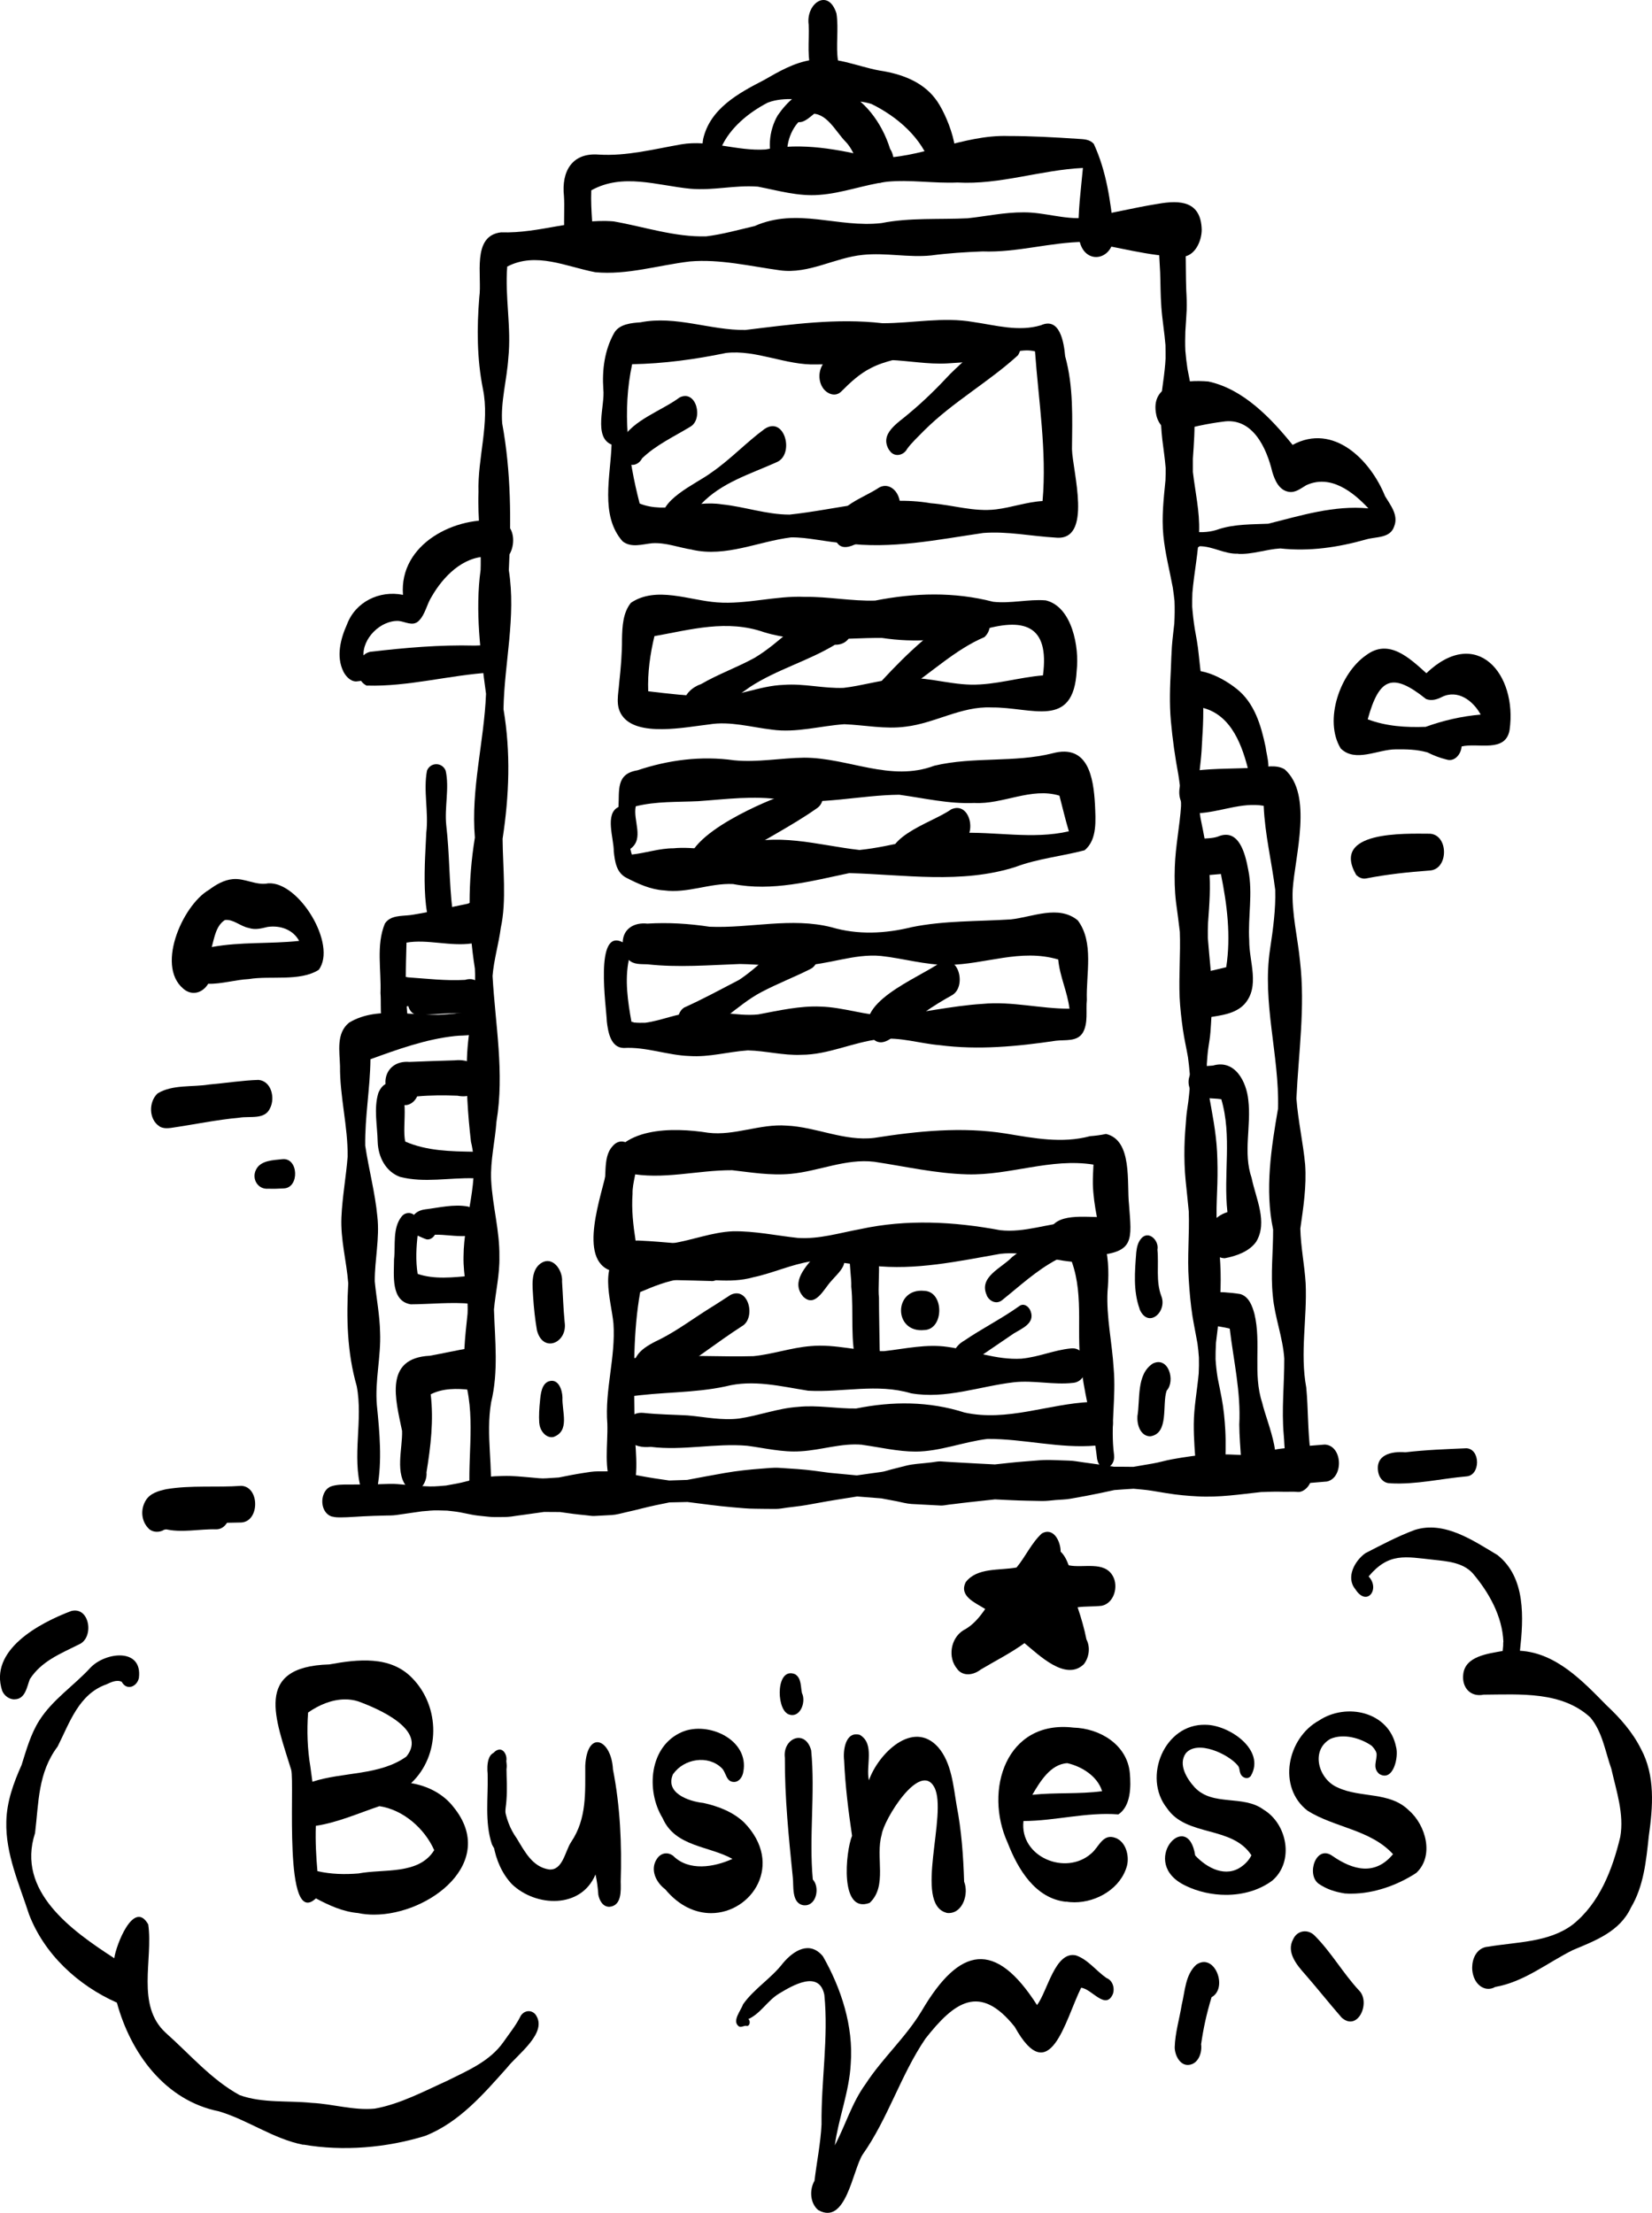 <?xml version="1.0" encoding="UTF-8"?>
<svg id="Layer_2" data-name="Layer 2" xmlns="http://www.w3.org/2000/svg" viewBox="0 0 164.51 220.3">
  <g id="_01_Social_Maze" data-name="01_Social Maze">
    <g id="SM_Right">
      <g id="Business">
        <g>
          <path d="M33.08,150.99c-.82-.24-1.12-1.2-.93-1.98.09-.38.3-.75.64-.95.06-.04.13-.07.2-.09.53-.18,1.13-.18,1.7-.18h.39c.99-.01,1.98,0,2.97-.04.52-.02,1.04-.05,1.56,0,.54.04,1.08.09,1.62.14.53.05,1.05.07,1.58.09h.03c.58.01,1.15-.06,1.58-.09l1.14-.21c.48-.09.96-.23,1.44-.35.5-.13,1.01-.2,1.52-.28.51-.09,1.01-.09,1.52-.11.98-.04,1.96.08,2.95.16.47.04.95.11,1.42.07.41-.03.82-.05,1.24-.08.83-.17,1.66-.33,2.5-.46.46-.07.9-.15,1.37-.15s.94,0,1.41-.01c.38,0,.79.11,1.17.17.52.08,1.03.16,1.54.27,1,.19,1.99.34,3,.48.6-.02,1.19-.04,1.79-.06,1.25-.24,2.5-.47,3.75-.69,1.21-.21,2.42-.34,3.64-.43.59-.04,1.19-.12,1.78-.08.6.04,1.2.08,1.79.12,1.13.07,2.25.25,3.26.38.04,0,.09,0,.13.01h0c.85.08,1.69.16,2.54.24.49-.07.99-.14,1.49-.21.32-.04.64-.09.95-.13.32-.04.64-.16.95-.24.53-.13,1.05-.27,1.58-.4.62-.15,1.26-.18,1.89-.25.21-.02.42-.05.63-.07.28-.03.6-.11.88-.09.61.04,1.21.08,1.82.11,1.18.07,2.37.13,3.56.19.97-.1,1.93-.22,2.89-.29.51-.04,1.01-.08,1.52-.12.5-.04.99-.04,1.49-.02.49.02.98.03,1.47.05.5.01,1,.12,1.49.18,1,.13,2,.28,3,.43.64,0,1.29,0,1.93.01.62-.11,1.25-.21,1.87-.32.68-.11,1.34-.32,2.02-.44,1.25-.22,2.5-.42,3.77-.47,1.29-.05,2.57.02,3.86.09,1.15.07,2.27.06,3.21-.02.48-.04.96-.07,1.44-.11h.02c.94-.14,1.54.78,1.62,1.61.05.52-.05,1.08-.35,1.52-.23.34-.65.68-1.09.64-.31-.03-.62-.03-.93-.02h-.53c-.73-.02-1.46,0-2.19.03-2.1.23-4.19.55-6.31.43-1.04-.05-2.09-.15-3.12-.32-.48-.08-.96-.16-1.45-.24-.6-.1-1.22-.14-1.82-.2-.64.04-1.28.08-1.91.13-.92.2-1.83.4-2.75.57-.53.1-1.07.2-1.6.29-.48.09-.98.09-1.46.13-.47.04-.94.11-1.41.1-.51-.01-1.01-.02-1.52-.03-1.05-.02-2.1-.08-3.15-.13-.83.09-1.66.18-2.48.27-.5.05-1,.12-1.5.18-.2.02-.4.05-.6.07-.27.03-.57.11-.85.09-.95-.05-1.9-.1-2.86-.15-.49-.03-1-.17-1.48-.27-.51-.1-1.03-.2-1.54-.29-.8-.06-1.6-.12-2.41-.19-1.35.21-2.7.42-4.04.67-.68.13-1.36.25-2.05.33-.3.04-.59.07-.89.11-.37.05-.75.13-1.12.13-.69,0-1.38-.01-2.07-.02-.74,0-1.46-.08-2.2-.14-1.52-.13-3.02-.34-4.53-.53-.6.01-1.19.03-1.79.04-.92.18-1.83.37-2.74.6-.52.13-1.03.26-1.55.37-.48.11-.98.26-1.48.29-.38.02-.75.04-1.13.06l-.57.03c-.27.02-.57-.05-.84-.07-.87-.08-1.73-.19-2.59-.32-.53,0-1.06-.01-1.59-.01-.71.1-1.42.2-2.14.3-.38.05-.76.1-1.13.16-.51.07-1.04.04-1.55.05-.4.01-.78-.04-1.17-.08-.41-.04-.81-.08-1.21-.16-.38-.07-.77-.15-1.15-.23-.42-.08-.86-.12-1.3-.17-.57-.01-1.15-.05-1.72,0h0s-.11.01-.17.02c-.05,0-.09,0-.14.01-.21.02-.42.04-.49.04-.86.13-1.71.25-2.57.37-.36.05-.74.04-1.1.05-.38.01-.75.02-1.12.03-.72.02-1.44.07-2.16.11-.35.02-.71.04-1.06.04h-.08c-.28,0-.57,0-.83-.08h-.01Z"/>
          <path d="M138.48,147.66c-.62.04-1.1-.45-1.22-1.04-.37-1.78,1.28-2.16,2.69-2.04,2.02-.24,4.05-.31,6.08-.4,1.41.07,1.41,2.71,0,2.8-2.51.22-5.02.83-7.55.69h0Z"/>
          <path d="M16.38,152.22c-1.51-.66-1.36-3.6.42-3.74h0c1.58.06,3.17.11,4.75.17.91.07,1.37.96,1.37,1.8,0,.79-.46,1.79-1.37,1.8-1.7-.05-3.51.39-5.17-.04h0Z"/>
          <path d="M14.82,152.19c-.76-.74-.85-1.91-.31-2.81.44-.73,1.28-.96,2.07-1.13,2.45-.41,4.97-.15,7.45-.33,1.84.09,1.84,3.54,0,3.65-2.67.06-5.17.02-7.7.73-.44.28-1.12.27-1.5-.1h-.01Z"/>
          <path d="M46.86,149.64c-.44-4,.55-8.07-.5-12.03-.32-2.28-.04-4.55.2-6.82.1-1.91-.45-3.78-.4-5.7.02-3.85,1.68-7.57.74-11.43-.32-2.74-.5-5.51-.4-8.27.09-3.13.97-5.96.79-8.96-.69-4.37-.71-8.69,0-13.05-.41-4.83.92-9.53,1.11-14.31-.55-4.1-1.1-8.21-.54-12.34.09-2.67-.31-5.1-.21-7.73-.1-3.46,1.14-6.87.44-10.28-.6-3.02-.61-6.09-.36-9.12.3-2.11-.8-6.13,2.17-6.47,3.79.13,7.43-1.4,11.2-1.09,3.05.53,6.09,1.58,9.23,1.49,1.62-.2,3.21-.65,4.8-1.02,4.29-1.89,8.29.2,12.65-.3,2.82-.56,5.77-.34,8.58-.48,1.86-.2,3.69-.6,5.56-.59,2.05-.02,4.05.73,6.1.55,2.45-.4,4.85-1.01,7.3-1.4,2.22-.39,4.27-.27,4.35,2.57,0,1.16-.7,2.74-2.06,2.71-3.26-.05-6.41-1.04-9.62-1.49-3.39.03-6.71,1.08-10.14.95-1.71.07-3.42.17-5.12.4-2.26.23-4.51-.29-6.77-.06-2.82.26-5.39,1.94-8.3,1.54-2.97-.41-5.98-1.14-8.97-.88-3.12.37-6.24,1.37-9.41,1.07-2.9-.55-5.9-2.06-8.77-.56-.24,3.03.43,6.07.11,9.1-.14,2.17-.78,4.36-.61,6.51.89,4.85.9,9.71.66,14.62.74,4.65-.45,9.21-.53,13.83.73,4.31.57,8.59-.09,12.9.02,2.84.41,6.21-.18,8.87-.21,1.61-.69,3.17-.82,4.79.27,4.83,1.2,9.64.39,14.5-.14,1.95-.62,3.86-.53,5.82.13,2.57.86,5.05.82,7.63.04,1.77-.38,3.5-.54,5.25.1,3.09.46,6.2-.28,9.24-.56,3.25.24,6.55-.09,9.82-.04.42-.23.84-.58,1.05-.61.39-1.22-.2-1.39-.82h.01Z"/>
          <path d="M119.13,146.61c0-.13-.02-.26-.02-.39-.11-1.48-.24-2.96-.23-4.45.01-1.7.34-3.36.49-5.04.03-.53.03-1.05.02-1.58-.03-.47-.08-.94-.14-1.39-.16-.91-.35-1.81-.5-2.73-.19-1.2-.29-2.41-.37-3.62-.16-2.27.08-4.54,0-6.81-.09-1.02-.21-2.03-.31-3.05-.11-1.11-.14-2.23-.12-3.35.02-.98.1-1.97.18-2.95.04-.51.13-1.03.2-1.54.06-.48.11-.96.15-1.45.01-.46.01-.9,0-1.36-.05-.56-.1-1.11-.18-1.66-.16-.91-.37-1.81-.5-2.72-.15-1.07-.28-2.16-.33-3.24-.09-2.17.1-4.34.02-6.51-.11-.98-.25-1.97-.38-2.95-.14-1.16-.16-2.34-.12-3.51.07-2.09.5-4.14.62-6.05v-.82c-.05-.76-.14-1.51-.26-2.27-.33-1.78-.59-3.58-.75-5.38-.16-1.75-.09-3.49,0-5.23.03-.74.05-1.47.1-2.2.06-.81.17-1.61.24-2.29.04-.75.05-1.49.02-2.24-.05-.44-.1-.88-.17-1.33-.32-1.73-.77-3.43-.94-5.19-.18-1.84.03-3.66.21-5.5.02-.4.02-.8.02-1.21-.08-.94-.21-1.87-.33-2.8-.11-.95-.16-1.89-.17-2.84-.01-.96.11-1.92.24-2.87.12-.87.22-1.72.25-2.4,0-.45,0-.89-.01-1.33-.1-1.26-.32-2.52-.41-3.78-.09-1.2-.08-2.42-.12-3.46-.06-1.03-.12-2.06-.14-3.09-.01-.67-.04-1.38.12-2.04.04-.24.13-.47.26-.68.2-.3.52-.54.89-.54.45,0,.79.33.99.71.22.42.27.9.32,1.36.06.63.07,1.27.09,1.91.04,1.42.02,2.84.07,4.15.04.66.06,1.32.04,1.98-.03.7-.09,1.41-.13,2.11-.02.64-.03,1.28,0,1.92.05.6.12,1.2.21,1.8.29,1.49.6,2.96.68,4.48.08,1.5-.04,2.99-.14,4.48v1.31c.23,1.99.69,3.94.62,5.96-.07,2.05-.5,4.05-.67,6.09-.02.45-.02.9-.02,1.36.06.75.14,1.48.26,2.22.15.81.3,1.62.38,2.44.09.89.2,1.78.3,2.67.23,2,.19,3.99.06,5.83,0,.08,0,.16-.01.24h0c-.03.66-.07,1.3-.14,1.94-.08.7-.16,1.41-.23,2.11-.02.49-.03.98-.03,1.48.05.71.13,1.41.24,2.12.34,1.66.68,3.32.85,5.01.18,1.81.03,3.62-.1,5.43-.02.5-.03,1-.02,1.5.15,2.05.44,4.1.41,6.16-.01,1.07-.07,2.13-.15,3.2-.04.53-.13,1.05-.21,1.58-.08.52-.11,1.06-.15,1.59,0,.52,0,1.04.01,1.56.05.46.1.93.17,1.39.35,1.93.74,3.85.84,5.82.05,1.04.06,2.08.03,3.13-.03,1.1-.1,2.19-.08,3.3.14,2.1.42,4.18.41,6.29,0,1.11-.07,2.21-.14,3.32-.07.99-.22,1.97-.33,2.96-.03.61-.05,1.21-.04,1.65.04.63.11,1.24.21,1.86.13.67.28,1.34.4,2.01.2,1.06.3,2.12.36,3.2.07,1.3.01,2.59,0,3.89,0,.77-.39,1.74-1.24,1.91-.08.01-.15.02-.22.02-.81,0-1.39-.89-1.45-1.64l.02.03Z"/>
          <path d="M35.97,148.28c-.95-3.33.21-6.91-.45-10.3-.96-3.35-1.03-6.77-.84-10.22-.17-2.2-.78-4.36-.68-6.59.09-2.02.46-4.01.62-6.03.03-3.02-.79-5.98-.76-9.01-.04-1.48-.4-3.26.9-4.32,3.01-1.82,6.82-.42,10.13-.88,1.09-.01,2.84-.76,2.86.96.02,1.44-1.45,1.12-2.44,1.25-2.9.31-5.69,1.32-8.42,2.31-.03,2.88-.56,5.73-.52,8.6.37,2.46.98,4.65,1.21,7.08.24,2.15-.27,4.28-.26,6.43.16,1.7.5,3.38.53,5.09.1,2.42-.53,4.81-.32,7.24.27,2.71.54,5.56.04,8.24-.23.79-1.25.97-1.61.15h.01Z"/>
          <path d="M38.95,103.33c-1.33-.99-.94-3.02-1.06-4.47.09-2.27-.45-4.79.44-6.92.55-.84,1.66-.73,2.54-.84,1.91-.29,3.82-.75,5.7-1.13,2.62-1.22,3.11,4.25.43,3.95-2.14.32-4.45-.44-6.52-.08-.06,2.34-.15,4.69.07,7.01.27,1.06-.09,3.15-1.6,2.48Z"/>
          <path d="M43.72,93.29c-2-1.14-1.35-8.16-1.27-10.39.25-2.05-.31-4.19.07-6.18.34-.85,1.51-.86,1.86,0,.39,1.74-.13,3.63.06,5.44.33,2.82.28,5.66.62,8.48.22.97.12,2.99-1.34,2.65h0Z"/>
          <path d="M57.24,26.11c-1.49-1.77-.93-4.44-1.08-6.6-.26-2.43.79-4.33,3.46-4.12,2.8.17,5.48-.54,8.22-1.02,2.83-.48,5.57.7,8.39.51,3.68-.73,7.26,0,10.84.84,4.53.14,8.77-2.33,13.36-2.18,2.29,0,4.6.13,6.88.28.63.04,1.19.04,1.61.5,1.26,2.72,1.67,5.7,1.98,8.66.33,3.14-3.35,3.67-3.48.34-.1-2.21.22-4.41.42-6.6-4.21.2-8.26,1.69-12.5,1.45-2.34.1-4.67-.3-7.01-.08-2.28.3-4.46,1.15-6.75,1.31-2.08.17-4.09-.43-6.11-.82-2.36-.17-4.4.41-6.72.21-3.3-.32-6.74-1.59-9.87.16-.08,2.05.22,3.98.23,5.98-.01.95-1.01,1.95-1.88,1.17h.01Z"/>
          <path d="M92.73,16.57c-.89-2.82-3.36-4.95-5.95-6.22-1.6-.51-3.33-.22-4.98-.32-1.78-.01-3.64-.47-5.35.19-1.89.98-3.76,2.5-4.63,4.47-.12.3.02.62-.11.93-.13.38-.62.75-1,.41-.84-.28-.82-1.47-.69-2.18.68-3.02,3.49-4.56,6.02-5.86,1.5-.86,3.04-1.76,4.77-2.02,2.32-.43,4.52.64,6.76,1.05,2.08.31,4.22,1.05,5.54,2.77,1.1,1.34,3.15,6.26,1.31,7.43-.62.38-1.41.02-1.7-.64h0Z"/>
          <path d="M80.94,7.43c-.65-1.57-.33-3.31-.41-4.97-.3-2.12,1.96-3.71,2.77-1.11.23,1.53-.08,3.29.15,4.68.39,1.63-1.49,3.26-2.51,1.4h0Z"/>
          <path d="M127.15,147.78c-1.23.01-2-1.26-1.59-2.38.32-1.02,1.45-1.12,2.36-1.22,1.33-.17,2.67-.26,4.01-.37,1.78.1,1.89,3.31.21,3.68-1.65.12-3.33.35-4.98.29h-.01Z"/>
          <path d="M128.86,146.56c-1.04-.86-.9-2.45-1.02-3.68-.23-2.55.06-5.08.05-7.63-.14-2.13-.96-4.13-1.14-6.25-.23-2.2.04-4.39.03-6.59-.84-3.98-.19-8.12.49-12.05.14-5.29-1.61-10.57-.79-15.9.29-1.91.57-3.97.51-5.87-.35-2.8-1.03-5.53-1.15-8.37-2.19-.38-4.36.64-6.55.74-1.05.2-1.73-.88-1.84-1.79-.12-1.04.41-2.38,1.6-2.45,2.02-.25,4.06-.17,6.09-.31.91-.05,1.96-.32,2.79.18,2.85,2.51,1.02,8.62.8,11.97-.12,2.33.52,4.9.73,7.15.53,4.56-.15,9.1-.36,13.65.17,2.26.66,4.35.87,6.58.15,2.14-.18,4.27-.48,6.37.04,1.83.42,3.63.53,5.45.16,3.48-.58,6.92.06,10.37.2,2.12.14,4.24.41,6.35.19.98-.4,2.68-1.63,2.05v.03Z"/>
          <path d="M39.88,117.18c-1.48-.52-2.22-2.01-2.27-3.51-.03-1.6-.41-3.31.07-4.87.21-.5.59-1,1.19-1,2.22.39,1.08,4.22,1.49,5.85,2.17.94,4.51.97,6.83,1.01,1.15.24,1.15,2.4,0,2.64-2.42-.07-4.95.48-7.32-.13h.01Z"/>
          <path d="M39.61,109.74c-2.08-1.25-1.4-4.24,1.16-4.02,1.5-.07,3.02-.11,4.52-.16,1.41-.15,2.72.5,2.51,2.1-.12,1.27-1.11,1.64-2.25,1.42-1.34-.05-2.68-.05-4.01.07-.36.79-1.24,1.17-1.94.6h.01Z"/>
          <path d="M40.9,129.85c-2.01-.33-1.66-2.95-1.66-4.47.16-1.41-.18-3.12.77-4.29.34-.42.99-.45,1.34-.02.47.4.51,1.23.26,1.74-.16,1.32-.23,2.69-.02,4.01,1.66.57,3.5.35,5.22.2,1.53-.19,1.65,2.68.16,2.78-2.02-.2-4.05.04-6.07.05h0Z"/>
          <path d="M42.47,123.38c-.35-.11-.68-.3-1.04-.43-.54-.33-.68-1.21-.38-1.75.26-.49.74-.73,1.27-.8,1.4-.17,2.84-.54,4.25-.29,1.36.32,1.25,2.82-.17,2.94-1.03.06-2.06-.15-3.09-.13-.16.29-.5.53-.84.46h0Z"/>
          <path d="M40.63,148.15c-1.36-1.37-.53-3.95-.59-5.7-.65-3.12-1.82-7.25,2.76-7.48,1.35-.24,2.68-.55,4.02-.77,2.79-.72,2.79,4.88,0,4.16-1.33-.14-2.71-.17-3.93.45.31,2.6,0,5.19-.42,7.77.1,1-.8,2.4-1.85,1.58h0Z"/>
          <path d="M124.37,76.91c-.63-2.6-1.68-5.66-4.54-6.43-.85-.29-1.83-.09-2.61-.53-.73-.5-.85-1.62-.38-2.33,1.67-1.87,4.7-.32,6.3.95,1.79,1.41,2.44,3.65,2.89,5.79.13,1.08.7,2.45-.31,3.2-.54.34-1.17-.08-1.35-.65h0Z"/>
          <path d="M118.64,99.35c-.12-1.04.34-2.31,1.45-2.59.67-.16,1.35-.3,2.02-.47.48-3.11.09-6.22-.53-9.28-1.18.08-2.86.43-3.68-.65-.41-.6-.41-1.5,0-2.1.82-1.07,2.25-.59,3.37-.97,2.14-.91,2.75,1.78,3.04,3.34.47,2.32-.05,4.66.09,7-.02,2.11,1.11,4.57-.48,6.34-.9.97-2.36,1.12-3.59,1.32-.97,0-1.59-1.05-1.69-1.94h0Z"/>
          <path d="M120.38,123.73c-.36-1.46.48-2.63,1.85-3.06-.42-3.81.48-7.53-.61-11.24-.97-.15-2.15.04-2.9-.69-.48-.54-.48-1.52,0-2.05.5-.56,1.38-.55,2.07-.61,2.19-.64,3.34,1.6,3.52,3.45.31,2.57-.54,5.22.33,7.74.41,2.03,1.63,4.39.46,6.34-.68.98-2,1.44-3.13,1.65-.81,0-1.41-.72-1.6-1.53h0Z"/>
          <path d="M124.62,147.58c-.78-.48-1.04-1.47-1.03-2.32-.07-1.18-.17-2.27-.18-3.43.17-3.24-.57-6.37-.95-9.56-1.11-.31-2.59-.23-3.35-1.22-.66-.98,0-2.43,1.23-2.43,1.05-.02,2.15.04,3.18.21.86.26,1.19,1.2,1.4,1.97.7,2.91-.18,5.96.77,8.84.48,2.1,2.57,6.42.39,7.93-.46.28-1.01.28-1.46,0h0Z"/>
          <path d="M41.42,101c-.41-.08-.66-.46-.76-.84-1.91.53-1.92-3.38-.02-2.86,1.89.13,3.77.36,5.67.25,1.25-.39,2.07.78,1.91,1.93-.07.84-.79,1.7-1.69,1.42-1.71-.15-3.42.19-5.11.1h0Z"/>
          <path d="M86.79,18.03c-1.23-.86-1.59-2.95-2.6-3.94-.98-1-1.92-3-3.54-2.75-1.52.64-2.32,2.43-2.27,3.99.02.48.2.96-.1,1.37-.28.39-.78.34-1.06-.02-.88-1.52-.66-3.7.23-5.2,3.94-5.71,9.51-2.07,11.19,3.35.9,1.3,0,4.09-1.85,3.21h0Z"/>
          <path d="M78.8,11.54c-.86-2.02,1.91-3.15,3.37-3.79,1.76-.75,4.76.56,3.32,2.71-.36.11-.73.21-1.09.32-1.13-.46-2.37-.23-3.31.53-.73.6-1.63,1.45-2.3.24h.01Z"/>
          <path d="M61.01,148.21c-.94-1.98-.46-4.34-.53-6.47-.27-3.36.84-6.62.61-9.96-.22-2.41-1.62-6.16,1.27-7.41,1.43-.62,3.05-.42,4.57-.59,2.04-.32,3.97-1.11,6.05-1.2,2.17-.04,4.32.43,6.47.66,2.12.14,4.16-.5,6.23-.88,4.62-1,9.3-.75,13.92.11,2.45.28,4.77-.7,7.19-.82,3.72-.52,3.73,4.33,3.5,6.92-.13,2.58.46,5.1.61,7.67.26,2.87-.34,5.74.04,8.61.16,1.31-1.38,1.9-1.69.4-.33-3-1.1-5.7-1.52-8.65-.66-3.65.28-7.43-1-10.99-2.38-.23-4.68-1.06-7.1-.79-4.22.74-8.45,1.67-12.76,1.18-2.03-.01-4-.64-6.03-.44-2.07.32-3.82,1.17-5.84,1.6-2.36.67-4.76.08-7.16.16-1.43.2-2.77.75-4.09,1.31-.71,4.02-.63,8.03-.57,12.09-.11,2.36.46,4.81.01,7.12-.31,1.01-1.57,1.4-2.18.4v-.03Z"/>
          <path d="M70.83,127.53c-2.37-.07-4.72-.13-7.09-.11-.51,0-1.07.06-1.52-.22-1.67-1.32-.67-3.88,1.52-3.69,2.36.1,4.72.44,7.09.43.9.02,1.37,1,1.37,1.8s-.47,1.82-1.37,1.8h0Z"/>
          <path d="M85.87,143.83c-2.07-.19-4.09.54-6.15.65-1.79.12-3.56-.32-5.32-.55-3.21-.27-6.39.51-9.6.11-1.79.18-2.96-.75-2.25-2.61.28-.61.91-.84,1.54-.77,1.46.16,2.92.17,4.39.25,1.71.15,3.4.52,5.12.31,1.98-.29,3.88-1.03,5.88-1.16,1.92-.2,3.85.19,5.78.16,3.61-.73,7.25-.73,10.78.4,4.24.94,8.35-.86,12.57-1.05,1.19-.34,2.1.69,2.2,1.81.15,1.05-.44,2.51-1.66,2.53-3.64.32-7.2-.68-10.81-.66-2.41.29-4.71,1.25-7.16,1.26-1.78,0-3.55-.43-5.3-.67h-.01Z"/>
          <path d="M62.5,139.02c-.11,0-.21-.02-.31-.05h-.04c-1.16-.28-1.39-1.91-.8-2.81.87-1.22,2.63-.97,3.95-1.07,3.25-.23,6.48.01,9.73-.08,1.93-.19,3.77-.85,5.69-1,2.47-.24,4.88.57,7.35.5,2.09-.24,4.19-.73,6.3-.42,2.46.34,4.83,1.32,7.35,1.17,1.81-.18,3.19-.85,4.93-1.02,1.89-.21,2.04,3.29.2,3.43-1.96.22-3.92-.28-5.89-.06-3.42.4-6.75,1.7-10.23,1.1-3.4-1.01-6.81-.07-10.25-.26-2.73-.43-5.47-1.14-8.22-.43-3.2.69-6.52.54-9.75,1.04v-.04Z"/>
          <path d="M85.38,136.11c-.78-2.47-.34-5.56-.61-8.03.07-1.58-.89-4.88,1.26-5.3,2.17.29,1.29,4.76,1.5,6.39,0,1.72.05,3.46.07,5.17.08.82.13,1.86-.67,2.36-.58.36-1.29.01-1.56-.59h0Z"/>
          <path d="M53.47,132.44c-.19-1.11-.31-2.22-.38-3.34-.06-1.03-.25-2.54.68-3.27,1.2-.93,2.29.59,2.2,1.76.1,1.52.12,2.59.26,4.04.31,2.05-2.16,3.13-2.76.81h0Z"/>
          <path d="M53.7,141.69c-.05-.76,0-1.51.08-2.27.06-.63.16-1.68.89-1.91.94-.29,1.32.85,1.34,1.6-.06,1.44.77,3.35-.9,3.95-.76.15-1.36-.67-1.4-1.37h-.01Z"/>
          <path d="M113.49,130.32c-.66-1.81-.48-3.77-.34-5.64.06-.51.16-1.01.51-1.4.73-.82,1.78.22,1.6,1.13.15,1.53-.17,3.13.38,4.6.64,1.57-1.3,3.32-2.16,1.32h.01Z"/>
          <path d="M113.26,141.03c.3-1.72-.12-4.22,1.55-5.29,1.56-.74,2.26,1.74,1.37,2.7-.48,1.37.27,4.27-1.63,4.55-.98,0-1.34-1.16-1.28-1.96h0Z"/>
          <path d="M92.06,132.41c-3.12.33-3.1-4.23,0-3.9,1.97.08,1.96,3.82,0,3.9Z"/>
          <path d="M60.91,126.53c-3.49-1.07-.94-7.64-.46-10.17,1.04-4.25,6.59-4.14,10.08-3.59,2.62.32,5.16-.91,7.8-.71,2.96.13,5.74,1.58,8.73,1.22,4.33-.68,8.75-1.13,13.11-.43,2.79.46,5.58,1.01,8.38.26.54-.04,1.07-.11,1.59-.22,2.67.62,2.05,4.92,2.29,7.03.26,3.52.58,4.75-3.37,5.07-1.79.23-4.3,1.45-4.64-1.26-.31-2.94,2.78-2.61,4.81-2.57-.21-1.1-.37-2.17-.4-3.29-.01-.64.03-1.28.06-1.93-4.27-.68-8.32,1.09-12.58.97-3.12-.08-6.17-.79-9.25-1.25-2.85-.34-5.51.94-8.32,1.2-2.02.19-4.04-.16-5.83-.36-3.48-.02-6.9,1-10.39.29-.74,2.15-.46,4.43-.82,6.64,2.84,1.18,2.41,3.72-.79,3.11h0Z"/>
          <path d="M60.68,124.57c-.53-2.71-.52-5.48-.38-8.23.05-.79.14-1.63.71-2.24.97-1.16,2.48.1,2.38,1.34.09,1.13-.43,2.26-.4,3.42-.11,1.57.06,3.08.3,4.62.16.82-.02,1.94-.91,2.28-.79.32-1.57-.42-1.7-1.2h0Z"/>
          <path d="M63.3,136.81c-.71-1.97,1.08-2.83,2.56-3.55,1.68-.87,3.2-2.01,4.8-3.01.71-.43,1.4-.9,2.11-1.35,1.8-.85,2.53,2.34,1.11,3.13-2.4,1.55-4.65,3.32-7.05,4.89-1.05.79-2.95,1.65-3.52-.11h0Z"/>
          <path d="M79.95,129.04c-1.22-1.46.35-3.01,1.29-4.12.48-.48,1.03-1.07,1.75-1.07,1.04.09,1.37,1.47.94,2.27-.29.54-.78.97-1.17,1.43-.73.79-1.61,2.73-2.82,1.49h.01Z"/>
          <path d="M95.1,135.8c-.56-.87.1-1.88.9-2.32,1.8-1.23,3.77-2.21,5.54-3.48.45-.3.94.1,1.09.53.46,1.2-.84,1.71-1.66,2.21-1.35.92-2.69,1.83-4.04,2.75-.51.41-1.32,1.1-1.83.3h0Z"/>
          <path d="M98.28,128.98c-.88-1.86,1.47-2.73,2.5-3.83,1.5-1.1,2.91-2.47,4.65-3.16,1.88-.78,3.21,1.46,1.71,2.7-.63.26-1.32.35-1.92.71-2.08,1.13-3.61,2.58-5.41,4.02-.53.45-1.23.18-1.54-.43h0Z"/>
          <path d="M64.25,101.82c1.61-.21,3.13-.93,4.77-1.02,2.17-.32,4.31.41,6.48.19,2.07-.39,4.17-.87,6.21-.78,2.3.06,4.5.91,6.81.92,3.12-.24,6.2-1,9.33-1.19,2.91-.28,5.76.49,8.65.48-.21-1.72-.96-3.18-1.12-4.9-3.77-1.11-7.25.5-11,.54-2.21.02-4.49-.66-6.64-.89-2.73-.26-5.33.92-8.05.95-2.01.16-4-.12-6.01-.15-3.07.11-6.13.37-9.2.03-.63-.03-1.38.05-1.86-.44-.42,2-.1,4.15.26,6.16h.01c.12.03.24.05.22.07.39.04.76.04,1.15.03h-.01ZM68.67,105.13c-2.21-.07-4.32-.93-6.55-.8-1.31-.02-1.57-1.6-1.69-2.63-.04-1.4-1.26-9.38,1.58-7.89.04-1.39,1.19-2,2.45-1.86,2.08-.13,4.14,0,6.2.31,4.05.17,8.15-.96,12.14.05,2.64.78,5.36.64,7.99-.01,3.25-.66,6.57-.56,9.86-.77,2.17-.23,4.77-1.48,6.68.1,1.64,2.19.81,5.35.9,7.92-.11,1.06.15,2.27-.39,3.24-.57.95-1.76.7-2.7.82-3.84.57-7.71.94-11.58.44-2-.17-3.96-.84-5.98-.6-2.64.3-5.1,1.56-7.79,1.56-1.79.08-3.54-.4-5.32-.44-2.02.14-3.8.69-5.81.56h0Z"/>
          <path d="M62.94,85.07c1.38-.15,2.72-.62,4.13-.62,2.02-.2,4.06.4,6.04-.15,4.15-1.54,8.31-.15,12.48.32,3.33-.34,6.47-1.46,9.81-1.69,3.68-.18,7.4.67,11.04-.17-.35-1.17-.63-2.36-.94-3.55-2.8-.86-5.63.89-8.48.73-2.53.11-4.98-.48-7.47-.82-3.85.03-7.91,1.07-11.67.5-2.82-.44-5.57-.05-8.34.14-2.08.1-4.19,0-6.23.51-.3,1.4.88,3.23-.54,4.24.03.12.06.25.09.37.02.06.04.13.06.19h.02,0ZM66.12,88.64c-1.33-.08-2.57-.65-3.74-1.25-1.01-.52-1.15-1.63-1.26-2.64.02-1.25-.93-3.75.47-4.41h0c.1-1.66-.27-3.3,1.88-3.65,3.11-1.04,6.37-1.46,9.63-1,2.33.23,4.65-.23,6.98-.26,4.4,0,8.58,2.45,12.96.8,3.91-.93,7.99-.28,11.79-1.24,3.53-.94,4.06,2.41,4.21,5.09.06,1.5.26,3.52-1.04,4.57-2.27.6-4.66.82-6.88,1.66-5.39,1.71-11.06.76-16.54.61-3.81.8-7.67,1.85-11.58,1.09-2.32-.11-4.54.95-6.88.63Z"/>
          <path d="M70.77,69.37c2.57.08,4.77-1.11,7.3-1.19,1.99-.15,3.96.38,5.94.3,1.79-.21,3.52-.74,5.32-.92,2.5-.33,4.9.55,7.37.6,2.42.04,4.76-.73,7.16-.92.68-5.1-1.96-5.78-6.27-4.46-3.15,1-6.49,1.22-9.76.73-3.93-.03-7.88.61-11.74-.57-3.7-1.29-7.24-.27-10.92.39-.43,1.79-.69,3.64-.62,5.49,2.06.25,4.15.47,6.22.56h0ZM76.89,72.64c-2.08-.24-4.19-.87-6.28-.52-2.31.26-7.2,1.3-8.68-.91-.67-.98-.34-2.13-.27-3.22.16-1.46.29-2.93.28-4.4.03-1.23.09-2.59.89-3.58,2.51-1.69,5.81-.24,8.58-.04,2.93.22,5.81-.68,8.75-.55,2.33-.03,4.65.44,6.99.37,3.92-.77,7.85-.89,11.75.12,1.76.2,3.49-.28,5.24-.14,2.63.63,3.35,4.68,3.08,6.99-.31,5.89-4.46,3.62-8.49,3.67-2.99-.14-5.62,1.57-8.53,1.91-2.05.28-4.07-.16-6.12-.24-2.39.16-4.78.88-7.2.54h.01Z"/>
          <path d="M78.63,51.23c4.67-.49,9.33-1.95,14.07-1.13,2.17.17,4.3.88,6.49.61,1.56-.19,3.06-.74,4.63-.83.44-4.93-.41-10.07-.75-14.9h0c-1.22-.31-2.47.22-3.68.37-1.59.63-3.38.73-5.09.83-1.9.1-3.76-.26-5.65-.34-2.45.05-4.89.47-7.35.44-3.02.11-6-1.49-9-1.14-3.09.64-6.18,1.06-9.35,1.12-1,4.64-.43,9.34.75,13.87,2.64,1.06,5.45-.36,8.18.08,2.26.23,4.45,1.02,6.73,1.02h.02ZM68.92,54.72c-1.32-.2-2.62-.73-3.98-.64-.98.1-2.1.49-2.95-.2-2.26-2.57-1.18-6.5-1.09-9.62-1.84-.75-.63-3.93-.82-5.51-.13-1.93.12-3.91,1.09-5.62.52-.88,1.74-.98,2.61-1.04,3.53-.7,6.98.81,10.45.76,4.53-.55,9.09-1.2,13.66-.67,3.02,0,6.03-.65,9.05-.12,2.23.32,4.48.99,6.72.32,1.9-.85,2.29,1.75,2.41,3.08.84,3.03.71,6.15.68,9.26.05,2.15,2.12,9.2-1.64,8.8-2.44-.14-4.79-.65-7.2-.46-4.59.67-9.18,1.64-13.84,1.01-1.74-.09-3.63-.6-5.3-.57-3.29.41-6.46,1.99-9.84,1.23h0Z"/>
          <path d="M68.21,70.76c-.48-1.25.49-2.27,1.61-2.66,1.72-1,3.6-1.66,5.34-2.62,2.54-1.53,4.49-3.87,7.07-5.38,2.89-1.72,3.91,4.16.91,4.09-2.7,1.63-5.8,2.47-8.44,4.19-1.3.93-2.61,1.85-4.03,2.6-.62.86-2.09.99-2.46-.22h0Z"/>
          <path d="M87.74,69.54c-.34-.51-.34-1.34.1-1.8,2.49-2.69,5.22-5.28,8.43-7.07,1.79-.93,3.09,1.5,1.77,2.75-2.92,1.25-5.23,3.51-7.87,5.24-.72.5-1.57,2.03-2.43.87h0Z"/>
          <path d="M69.4,87.68c-3.67-3.25,5.39-7.28,7.8-8.22,1-.35,2.15-.83,3.03-1.3.62-.45,1.39-.25,1.63.51.22.62.07,1.4-.49,1.78-2.59,1.83-5.45,3.21-8.08,4.96-.85.63-1.62,1.36-2.44,2.03-.36.42-.97.53-1.45.24h0Z"/>
          <path d="M89,86.65c-1.9-3.22,3.77-4.67,5.71-6.07,1.87-.86,2.6,2.41,1.14,3.22-1.69.85-3.32,1.81-4.93,2.81-.58.36-1.41.7-1.92.05h0Z"/>
          <path d="M68.14,100.3c1.85-.83,3.65-1.81,5.46-2.75,2.09-1.38,3.72-3.36,5.9-4.62,1.39-.77,2.39,1.13,2.03,2.32-.1.44-.36.98-.79,1.2-1.64.83-3.3,1.46-4.89,2.3-2.5,1.3-4.41,3.7-7.16,4.46-1.38,0-1.6-2.3-.53-2.92h-.02Z"/>
          <path d="M86.87,103.33c-2.34-3.39,4.63-5.94,6.76-7.51,1.88-.89,2.65,2.46,1.15,3.27-1.95,1.08-3.42,2.13-5.05,3.48-.78.64-1.92,1.84-2.87.77h0Z"/>
          <path d="M66.01,52.06c-.68-2.23,3.34-3.89,4.81-5,1.9-1.3,3.46-2.99,5.31-4.35,2.03-1.37,3.04,2.6,1.17,3.32-2.62,1.18-5.45,2.01-7.48,4.15-.69.68-1.56,1.22-2.18,1.92-.27.77-1.4.81-1.63-.04h0Z"/>
          <path d="M88.55,44.82c-1.04-1.65.9-2.72,1.96-3.65,1.47-1.22,2.82-2.55,4.12-3.95,1.45-1.42,3.01-2.77,4.62-4,.58-.46,1.48-.75,2.02-.07.55.58.51,1.58.1,2.22-2.95,2.69-6.47,4.64-9.31,7.46-.65.67-1.26,1.22-1.72,1.85-.37.71-1.35.87-1.78.13h-.01Z"/>
          <path d="M81.83,38.43c-.42-.84-.25-1.89.41-2.54,1.62-1.55,5.17-5.27,7.35-2.91.61.85.39,2.4-.62,2.85-.76.2-1.51.43-2.22.8-1.15.57-2.08,1.45-2.98,2.35-.64.63-1.58.17-1.93-.54h-.01Z"/>
          <path d="M82.99,52.48c.36-2.19,2.93-2.85,4.55-3.94.84-.47,1.66.12,1.95.94.76,2.21-1.28,2.86-2.79,3.78-1.7,1.18-3.6,2.28-3.72-.78h0Z"/>
          <path d="M62.81,46.25c-1.06-.16-1.25-1.57-.93-2.42,1.18-2.05,3.95-2.9,5.81-4.27,1.68-.8,2.37,2.2,1.04,2.93-1.63.99-3.4,1.8-4.79,3.14-.2.41-.67.74-1.13.63h0Z"/>
          <path d="M123.3,55.12c-1.34.07-2.53-.75-3.85-.74-.2.26-.49,0-.75.06-.8-.11-.66-1.42.12-1.5.87.09,1.77.04,2.61-.28,1.57-.49,3.23-.45,4.86-.52,3.28-.82,6.53-1.85,9.98-1.53-1.57-1.68-3.79-3.4-6.18-2.31-.56.32-1.09.79-1.78.66-.96-.18-1.36-1.16-1.61-1.97-.57-2.4-1.97-5.48-4.93-5.01-1.58.2-3.14.55-4.67.97-.98.22-1.77-.74-1.95-1.62-.7-3.21,2.84-3.55,5.18-3.35,3.47.74,6.24,3.65,8.39,6.31,4.08-2.21,7.76,1.51,9.21,5.11.54.9,1.35,1.88.91,2.99-.39,1.22-1.8,1.02-2.79,1.31-2.79.79-5.66,1.22-8.55.9-1.41.08-2.78.61-4.2.54v-.02Z"/>
          <path d="M141.97,72.36c1.75-.63,3.59-1.06,5.48-1.22-.75-1.38-2.28-2.54-3.87-1.75-.49.25-1.03.41-1.57.2-3.37-2.7-4.67-2.1-5.81,2.02,1.85.7,3.8.82,5.76.75h.01ZM144.03,75.61c-.68-.17-1.27-.4-1.89-.71-1.12-.3-2.05-.31-3.16-.3-1.76,0-4.02,1.35-5.47-.09-1.71-2.8-.06-7.5,2.53-9.28,2.26-1.71,4.33.29,6,1.79,5.01-4.77,9.07.09,8.29,5.64-.39,2.32-3.15,1.26-4.78,1.65-.05.78-.71,1.57-1.51,1.3h-.01Z"/>
          <path d="M135.04,87.08c-2.51-4.38,4.8-4.09,7.37-4.08,1.85.13,1.85,3.52,0,3.66-2.26.17-4.19.37-6.36.79-.38.08-.74-.09-1.01-.36h0Z"/>
          <path d="M36.54,68.27c-1.36-.63-1.17-3.03.32-3.38,3.43-.4,6.92-.71,10.39-.62.5,0,1.01-.08,1.5,0,1.14.29,1.2,2.24.15,2.68-4.13.25-8.27,1.43-12.36,1.3v.02Z"/>
          <path d="M34.19,66.84c-.73-1.48-.28-3.25.36-4.67.85-2.27,3.24-3.42,5.58-2.95-.4-5.08,5.25-7.93,9.66-7.36,2.5.61,1.06,5.69-1.27,3.55-2.45,0-4.4,2.01-5.53,3.98-.51.79-.63,1.8-1.33,2.46-.59.52-1.31.03-1.96-.03-1.79-.09-3.64,1.74-3.5,3.53,1.24.03,1.67,1.7.59,2.3-.44.07-.88.15-1.32.19-.59,0-1.05-.53-1.29-1.01h.01Z"/>
          <path d="M21.1,94.28c2.85-.53,5.81-.3,8.69-.61-.62-1.14-1.9-1.57-3.14-1.39-.64.15-1.23.32-1.88.1-.82-.15-1.53-.89-2.37-.79-.88.55-1.05,1.74-1.31,2.68h.01ZM18.54,98.64c-3.2-2.1-.42-8.5,2.28-10.06.7-.52,1.48-.98,2.37-1.06,1.22-.11,2.3.66,3.52.42,3.06-.2,6.89,6.12,5.03,8.61-1.88,1.19-4.79.56-6.96.92-1.36.07-2.7.5-4.05.47-.47.79-1.37,1.17-2.18.7h-.01Z"/>
          <path d="M15.88,112.13c-1.08-.69-1.09-2.45-.18-3.28,1.48-.9,3.46-.61,5.11-.88,1.7-.15,3.31-.41,4.93-.46,1.29.11,1.67,1.8,1.16,2.8-.52,1.2-2.01.78-3.06.96-2.3.21-4.55.69-6.84,1.02-.38.05-.78.05-1.12-.15h0Z"/>
          <path d="M26.72,118.34c-1.05.1-1.69-1-1.22-1.9.45-.93,1.73-.94,2.62-1.04,1.61-.17,1.72,2.83.16,2.91-.52.03-1.04.05-1.56.03Z"/>
        </g>
        <path d="M30.68,170.5c-.13,1.8-.07,3.62.23,5.4.07.49.13.99.2,1.48,3.04-1,6.7-.6,9.36-2.51,2.16-2.65-2.83-4.78-4.82-5.5-.42-.13-.85-.19-1.27-.19-1.32,0-2.62.55-3.7,1.31h0ZM31.45,181.77c-.05,1.62.03,3.04.16,4.51,1.35.31,2.71.34,4.09.23,2.5-.48,6,.17,7.54-2.32-.96-2.16-3.08-4.02-5.45-4.38-2.09.7-4.13,1.62-6.34,1.96h0ZM35.65,190.45c-1.5-.13-2.88-.76-4.19-1.46-3.27,3.06-2.1-11.38-2.46-12.79-1.53-5.01-3.84-10.28,3.79-10.5,2.81-.51,6.09-.91,8.27,1.37,2.79,2.85,2.81,7.69-.12,10.45,1.64.27,3.21,1.06,4.23,2.39,4.44,5.46-2.38,10.7-7.93,10.7-.54,0-1.08-.05-1.58-.16h0Z"/>
        <path d="M59.58,188.58c-.05-.67-.13-1.33-.28-1.97-1.43,3.43-5.92,3.25-8.31.98-1-1.05-1.59-2.44-1.84-3.86-.06-1.71-1.58-9.38.62-9.56.51.04.74.72.65,1.15.04.36.11.79-.17,1.07-.32,2.3-.17,4.71,1.21,6.63.8,1.32,1.57,2.84,3.21,3.09,1.38.13,1.6-1.84,2.21-2.74,1.57-2.33,1.39-4.92,1.4-7.6.2-3.61,2.6-2.66,2.76.38.72,3.67.89,7.43.77,11.17.02.91.11,2.41-1.13,2.51-.68,0-1.01-.68-1.11-1.26h0Z"/>
        <path d="M66.25,188.09c-.93-.69-1.55-1.98-.83-3.04.38-.58,1.05-.72,1.61-.3,1.57,1.57,4.07,1.14,5.91.31-2.35-1.31-5.7-1.19-6.95-4.05-1.7-2.77-1.33-7.2,1.94-8.59,2.61-1.1,6.71.79,6.09,3.98-.07.47-.4,1-.92,1-.82,0-.77-.95-1.23-1.38-1.36-1.34-3.77-.93-4.82.58v-.04c-.91,1.92,1.5,2.77,2.99,2.93,1.47.32,2.96.89,4.07,1.95,4.02,4.15.75,9.02-3.3,9.02-1.53,0-3.17-.69-4.57-2.38h.01Z"/>
        <path d="M48.99,183.62c-.75-2.25-.36-4.71-.43-7.04-.09-.8-.02-2.4,1.17-2.09.84.38.68,1.54.72,2.31.04,1.07.05,2.14-.1,3.2-.06,1.04-.28,1.8.15,2.71.32.74-.21,1.55-.77,1.55-.26,0-.54-.18-.73-.63h-.01Z"/>
        <path d="M78.41,170.6c-1.13-.66-1.11-4.68.76-3.93.65.39.55,1.23.69,1.88.39.79-.06,2.19-.96,2.19-.15,0-.32-.04-.5-.13h.01Z"/>
        <path d="M79.94,189.66c-1.14-.25-.89-1.96-.99-2.74-.4-3.97-.81-7.94-.79-11.92-.25-1.95,2.03-2.92,2.62-.74.41,4.24-.23,8.61.16,12.85.72.77.38,2.57-.78,2.57-.07,0-.14,0-.22-.02Z"/>
        <path d="M94.24,190.42c-3.29-.89.17-9.84-1.19-12.48-1.43-2.7-5.07,3.26-5.25,4.71-.65,2.23.61,5.11-1.2,6.79h0c-3.02,1.12-2.39-5.13-1.75-6.68-.37-2.49-.68-4.98-.79-7.5-.12-1.02.13-2.94,1.56-2.55,1.53.89.57,3.08.91,4.53.9-2.61,4.38-6.12,6.9-3.29,1.34,1.55,1.51,3.89,1.83,5.77.49,2.51.67,5.05.75,7.61.48,1.19-.12,3.12-1.53,3.12-.07,0-.14,0-.22-.02h-.02Z"/>
        <path d="M102.8,178.68c2.31-.25,4.64-.05,6.95-.36-.45-1.48-2.01-2.46-3.46-2.79-1.68.09-2.72,1.84-3.49,3.15h0ZM106.17,189.33c-3.07-.32-4.8-3.24-5.82-5.86-2.4-5.25-.16-12.28,6.55-11.48,2.64.07,5.35,1.71,5.61,4.52.12,1.36.11,3.29-1.14,4.12-3.18-.25-6.28.65-9.45.66-.41,3.56,4.19,5.49,6.74,3.24.79-.64,1.14-2.06,2.45-1.55,1.02.4,1.36,1.78,1.12,2.75-.6,2.24-2.97,3.65-5.23,3.65-.28,0-.56-.02-.83-.07v.02Z"/>
        <path d="M118.05,187.72c-4.76-2.25.23-7.83.97-3,1.2,1.28,3.08,2.25,4.65,1.08.4-.29.73-.66.95-1.1-1.94-2.98-6.46-1.8-8.41-4.69-2.46-3.08-.24-8.45,3.87-8.3,2.33.02,5.98,2.51,4.48,5.09-.32.42-.93.16-1.05-.29-.1-.25-.06-.54-.25-.75-.93-1.14-4.03-2.59-5.18-1.21-.78,1.11.11,2.54.89,3.39,1.8,1.92,4.82.71,6.85,2.21,2.38,1.42,3.08,5.17.89,7.06-1.31.98-2.96,1.43-4.62,1.43-1.4,0-2.81-.32-4.03-.91h-.01Z"/>
        <path d="M133.98,188.51c-1.08-.17-1.88-.44-2.67-.98-1.25-.92-.26-3.93,1.37-2.77,2.07,1.44,4.27,1.98,6.04-.17-2.24-2.45-5.82-2.64-8.5-4.32-3.05-2.34-2.04-7.24,1.12-8.98,2.73-1.82,6.98-.89,7.68,2.61.29.98-.26,3.52-1.66,2.71-.73-.62-.21-1.36-.28-2.06-.02-.04-.03-.08-.05-.12h.02c-.07-.14-.15-.27-.24-.39-.1-.12-.21-.24-.21-.24-1.12-.78-2.81-1.25-4.11-.69-2.04,1.15-1.18,4.06.74,4.85,2.26,1.06,5.15.37,7.07,2.27,1.69,1.46,2.55,4.54.73,6.23-1.87,1.22-4.21,2.06-6.48,2.06-.19,0-.38,0-.57-.02h0Z"/>
        <path d="M30.2,213.52c-3-.59-5.51-2.47-8.4-3.33-5.36-1.07-8.79-5.79-10.16-10.82-3.86-1.71-7.22-4.8-8.75-8.79-.97-3-2.35-6.03-2.26-9.24.04-1.97.72-3.85,1.52-5.63.48-1.52.91-3.09,1.77-4.44,1.32-2.08,3.45-3.46,5.1-5.26,1.49-1.55,5.2-2,4.81,1.05-.2.87-1.21,1.28-1.71.37h0c-.49-.24-1.07.04-1.51.25-2.76.96-3.67,3.81-4.87,6.19-1.97,2.62-1.88,5.57-2.25,8.62-1.89,5.79,3.65,9.71,7.89,12.46.16-1.27,1.94-5.91,3.38-3.37.51,3.49-1.25,8.06,1.75,10.8,2.39,2.12,4.54,4.66,7.36,6.2,2.29.82,4.78.52,7.17.77,2.1.1,4.17.77,6.28.57,2.54-.45,5.05-1.8,7.21-2.77,2.04-1.02,4.25-1.93,5.61-3.87.56-.81,1.2-1.59,1.65-2.47.28-.63,1.05-.81,1.52-.28,1.34,1.8-1.8,4-2.82,5.32-2.36,2.64-4.76,5.44-8.14,6.78-3.85,1.19-8.18,1.56-12.15.87v.02Z"/>
        <path d="M81.49,220.03c-.83-.69-.9-2.02-.38-2.93.22-1.87.61-3.72.7-5.61-.05-4.29.71-8.64.28-12.9-.51-2.49-3.14-.95-4.51-.12-1.15.69-1.83,1.98-3.06,2.54.22.14.18.68-.13.68-.29-.09-.59.22-.84.02-.67-.52.24-1.57.45-2.18,1.09-1.55,2.8-2.57,3.96-4.08,1.06-1.27,2.68-2.28,3.99-.69,1.82,3.19,3.05,6.97,2.77,10.68-.14,2.78-1.21,5.4-1.59,8.14,1.09-2.05,1.69-4.22,3.06-6.1,1.68-2.59,4.03-4.66,5.62-7.33,3.75-6.37,7.3-7.05,11.46-.54,1.04-1.35,1.8-5.43,3.89-4.94,1.2.42,2,1.54,3.03,2.25.62.24.84,1.01.63,1.6-.73,1.65-2.12-.55-3.16-.63-1.59,3.21-3.11,10.2-6.61,3.89-3.48-4.36-6.01-2.49-8.89,1.17-2.47,3.63-3.72,7.95-6.27,11.56-1,1.6-1.65,7.05-4.39,5.52h-.01Z"/>
        <path d="M116.98,203.82c.04-1.43.47-2.83.7-4.24.33-1.35.35-2.98,1.44-3.98,1.83-1.28,3.21,2.32,1.53,3.23-.51,1.69-.82,3.13-1.04,4.68.11.78-.23,1.87-1.11,2.04-.95.2-1.51-.91-1.52-1.73h0Z"/>
        <path d="M133.57,200.82c-1.21-1.39-2.36-2.84-3.57-4.23-.83-.93-1.95-2.23-1.22-3.54.41-.9,1.49-1.03,2.15-.34,1.66,1.67,2.81,3.73,4.4,5.44,1.21,1.18-.12,4.21-1.77,2.67h0Z"/>
        <path d="M147.53,197.8c-1.44-.88-1.19-3.88.67-4,2.83-.48,6.02-.41,8.4-2.19,2.68-2.12,3.98-5.51,4.75-8.74.4-2.28-.39-4.57-.89-6.78-.61-1.73-.89-3.68-2.09-5.11-2.85-2.63-7.02-2.29-10.62-2.27-1.33.27-2.18-.72-2.04-2,.17-1.84,2.48-2.08,3.93-2.35.02-.18.04-.36.05-.53,0-.18,0-.37.02-.38-.1-2.54-1.44-4.93-3.06-6.83-1-1.09-2.58-1.19-3.91-1.34-2.8-.3-4.43-.74-6.45,1.66,1.18,1.26-.18,3.08-1.33,1.26-.96-1.16-.06-2.81,1-3.57,1.61-.83,3.23-1.69,4.93-2.32,2.94-.93,5.8,1.05,8.23,2.5,2.84,2.24,2.6,6.28,2.24,9.53,3.59.2,6.27,3.04,8.6,5.41,1.36,1.27,2.61,2.68,3.45,4.36,1.44,2.67,1.19,5.78.78,8.68-.26,2.45-.5,4.98-1.79,7.14-1.1,2.36-3.53,3.27-5.76,4.2-2.56,1.27-4.86,3.18-7.75,3.68-.42.25-.93.25-1.34,0h-.02Z"/>
        <path d="M1.42,169.18c-.53-.02-.99-.36-1.2-.85-1.35-4.07,3.72-6.76,6.88-7.95,1.86-.47,2.3,2.69.76,3.33-1.88.94-3.74,1.67-4.89,3.46-.3.78-.45,2.02-1.55,2h0Z"/>
        <path d="M95.34,166.18v-.02h-.01c-.98-1.14-.67-3.06.59-3.85.95-.49,1.59-1.26,2.19-2.13-.94-.6-2.65-1.26-1.94-2.67,1.12-1.48,3.4-1.15,5.06-1.46.9-1.08,1.48-2.44,2.52-3.39,1.19-.66,1.88.84,1.87,1.81.38.36.62.86.8,1.36,1.45.31,3.56-.47,4.41,1.09.56,1.01.13,2.67-1.11,2.94-.85.1-1.65.04-2.41.15.36,1.06.67,2.13.88,3.2.41.78.27,1.8-.27,2.48-1.81,1.71-4.46-.93-5.9-2.11-1.38,1-2.9,1.76-4.36,2.63-.69.54-1.73.73-2.34-.05l.02.02Z"/>
      </g>
    </g>
  </g>
</svg>